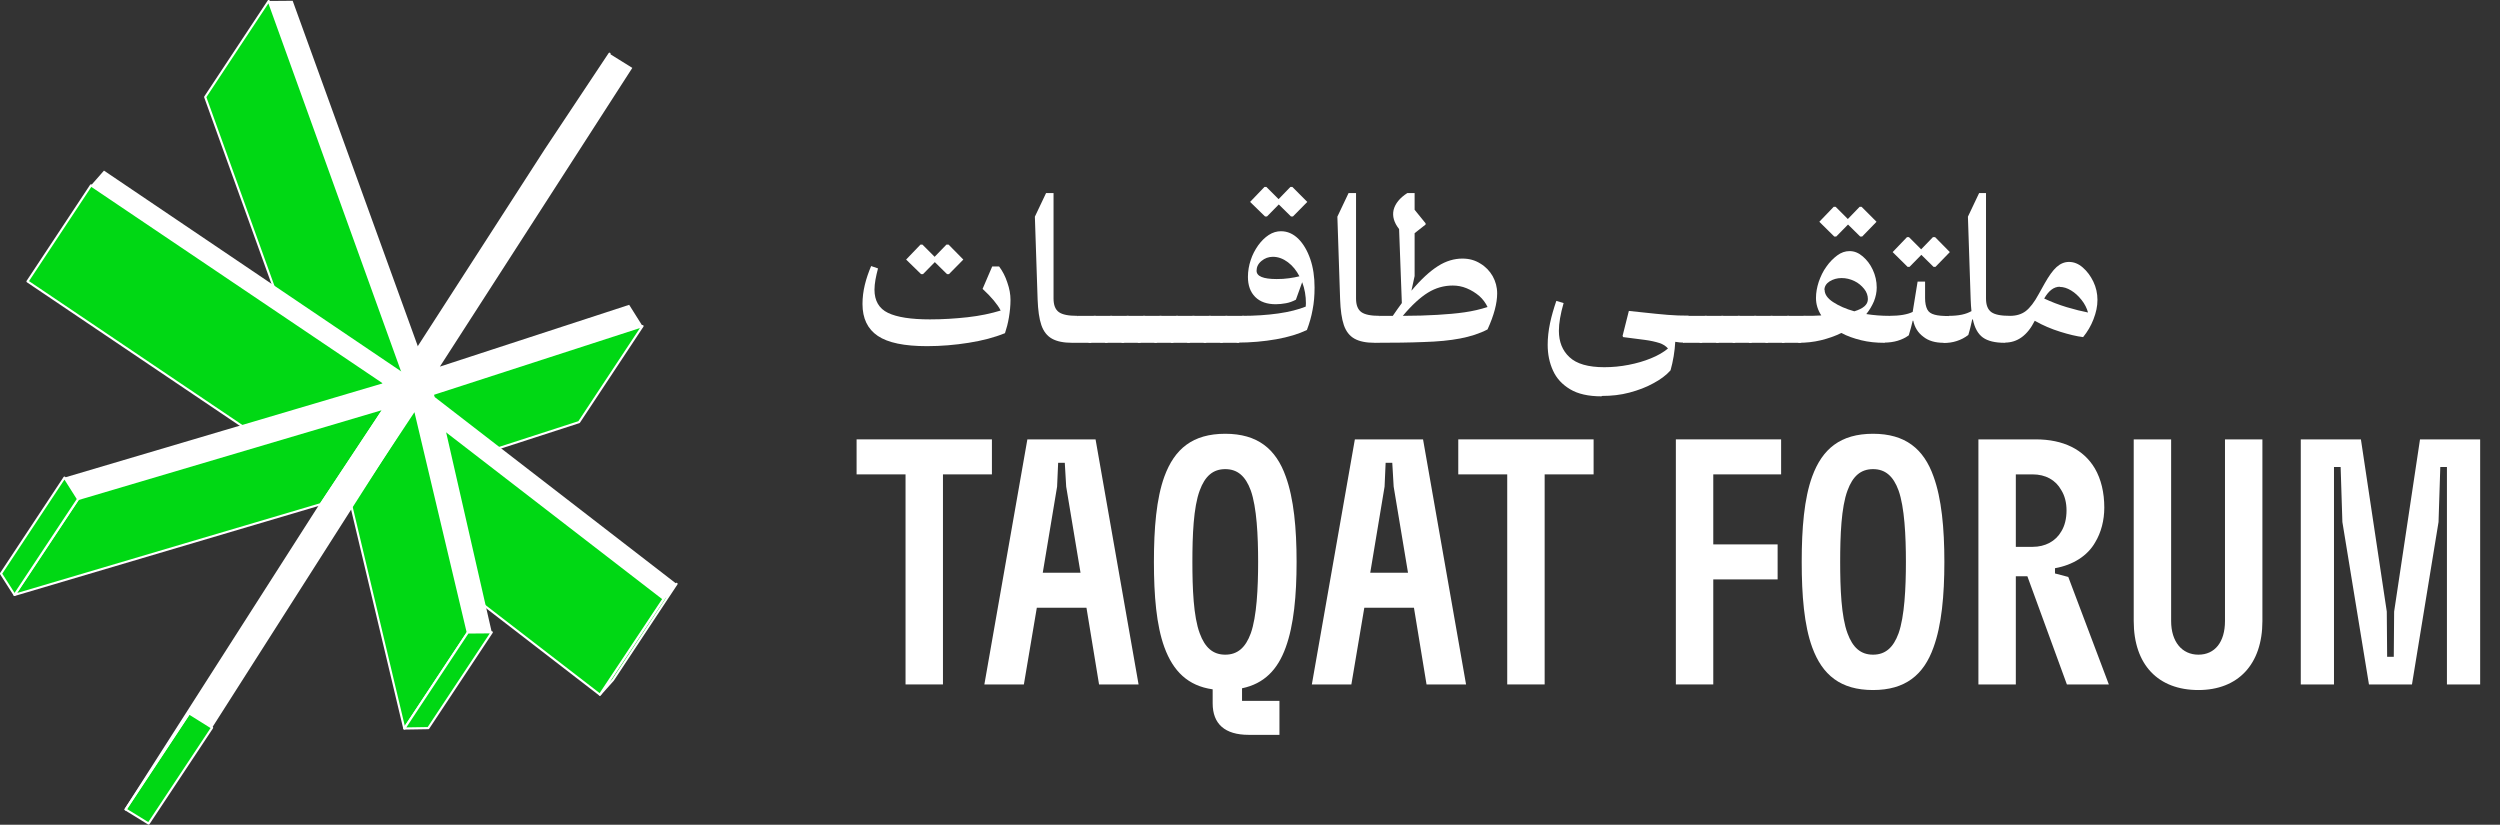 <svg width="291" height="96" viewBox="0 0 291 96" fill="none" xmlns="http://www.w3.org/2000/svg">
<rect x="0" y="0" width="291" height="96" fill="#333333" stroke="none"/>
<g clip-path="url(#clip0_85_18957)">
<path d="M271.676 79.668H267.81V51.143H274.81L277.822 71.192L277.863 76.448H278.636L278.677 71.192L281.689 51.143H288.69V79.668H284.823V54.362H284.05L283.846 60.76L280.753 79.668H275.746L272.653 60.76L272.45 54.362H271.676V79.668Z" fill="white"/>
<path d="M255.895 80.32C251.214 80.32 248.365 77.386 248.365 72.292V51.143H252.72V72.292C252.72 74.696 253.982 76.204 255.895 76.204C257.808 76.204 258.988 74.737 258.988 72.292V51.143H263.344V72.292C263.344 77.345 260.494 80.32 255.895 80.32Z" fill="white"/>
<path d="M245.469 79.668H240.585L235.985 67.076H234.642V79.668H230.287V51.143H236.962C240.178 51.143 242.538 52.324 243.841 54.525C244.574 55.788 244.94 57.337 244.94 59.089C244.94 60.556 244.574 61.982 243.882 63.123C242.986 64.712 241.277 65.772 239.201 66.139V66.75L240.748 67.157L245.469 79.668ZM236.596 55.218H234.642V63.653H236.596C238.061 63.653 239.282 63.001 239.933 61.86C240.341 61.208 240.544 60.352 240.544 59.415C240.544 58.518 240.341 57.703 239.933 57.051C239.282 55.87 238.102 55.218 236.596 55.218Z" fill="white"/>
<path d="M218.022 80.32C214.237 80.32 212.12 78.568 210.94 75.348C210.004 72.781 209.719 69.317 209.719 65.405C209.719 61.493 210.004 58.029 210.94 55.462C212.12 52.243 214.237 50.491 218.022 50.491C221.767 50.491 223.924 52.243 225.063 55.462C226 58.029 226.325 61.493 226.325 65.405C226.325 69.317 226 72.781 225.063 75.348C223.924 78.568 221.767 80.32 218.022 80.32ZM218.022 76.204C219.447 76.204 220.383 75.389 220.993 73.718C221.685 71.762 221.848 68.462 221.848 65.405C221.848 62.349 221.685 59.048 220.993 57.092C220.383 55.422 219.447 54.606 218.022 54.606C216.597 54.606 215.661 55.422 215.051 57.092C214.318 59.048 214.196 62.349 214.196 65.405C214.196 68.462 214.318 71.762 215.051 73.718C215.661 75.389 216.597 76.204 218.022 76.204Z" fill="white"/>
<path d="M199.425 79.668H195.07V51.143H207.322V55.218H199.425V63.368H206.915V67.443H199.425V79.668Z" fill="white"/>
<path d="M169.743 51.143H185.495V55.218H179.797V79.668H175.441V55.218H169.743V51.143Z" fill="white"/>
<path d="M170.649 79.668H166.049L164.584 70.743H158.805L157.299 79.668H152.699L157.706 51.143H165.642L170.649 79.668ZM161.165 56.644L159.496 66.668H163.892L162.223 56.644L162.061 53.873H161.287L161.165 56.644Z" fill="white"/>
<path d="M149.661 75.348C148.725 77.956 147.138 79.586 144.573 80.116V81.583H148.928V85.536H145.347C142.579 85.536 141.154 84.273 141.154 81.868V80.238C138.265 79.831 136.555 78.119 135.537 75.348C134.601 72.781 134.316 69.317 134.316 65.405C134.316 61.493 134.601 58.029 135.537 55.462C136.718 52.243 138.834 50.491 142.62 50.491C146.364 50.491 148.521 52.243 149.661 55.462C150.597 58.029 150.923 61.493 150.923 65.405C150.923 69.317 150.597 72.781 149.661 75.348ZM139.648 73.718C140.259 75.389 141.195 76.204 142.62 76.204C144.044 76.204 144.98 75.389 145.591 73.718C146.283 71.762 146.446 68.462 146.446 65.405C146.446 62.349 146.283 59.048 145.591 57.092C144.98 55.422 144.044 54.606 142.62 54.606C141.195 54.606 140.259 55.422 139.648 57.092C138.916 59.048 138.794 62.349 138.794 65.405C138.794 68.462 138.916 71.762 139.648 73.718Z" fill="white"/>
<path d="M132.53 79.668H127.93L126.465 70.743H120.685L119.179 79.668H114.58L119.586 51.143H127.523L132.53 79.668ZM123.046 56.644L121.377 66.668H125.773L124.104 56.644L123.942 53.873H123.168L123.046 56.644Z" fill="white"/>
<path d="M99.707 51.143H115.459V55.218H109.76V79.668H105.405V55.218H99.707V51.143Z" fill="white"/>
<path fill-rule="evenodd" clip-rule="evenodd" d="M71.017 6.148C71.075 6.186 71.091 6.264 71.053 6.322L71.053 6.323L48.861 40.704L48.86 40.705L41.471 51.859L41.47 51.861C41.432 51.918 41.354 51.934 41.296 51.896C41.238 51.858 41.222 51.781 41.259 51.723L41.26 51.721L63.429 17.34L63.43 17.339L70.842 6.185L70.843 6.184C70.881 6.126 70.959 6.11 71.017 6.148Z" fill="white"/>
<path d="M46.856 43.338L39.466 54.494L23.886 11.293L31.276 0.114L46.856 43.338Z" fill="#00D814"/>
<path fill-rule="evenodd" clip-rule="evenodd" d="M31.291 -0.011C31.338 -0.005 31.378 0.027 31.394 0.072L46.975 43.296C46.988 43.333 46.983 43.375 46.961 43.408L39.571 54.563C39.545 54.603 39.498 54.624 39.451 54.619C39.404 54.613 39.364 54.581 39.348 54.536L23.767 11.335C23.754 11.298 23.759 11.256 23.781 11.223L31.171 0.045C31.197 0.005 31.243 -0.016 31.291 -0.011ZM24.025 11.309L39.5 54.215L46.716 43.322L31.242 0.393L24.025 11.309Z" fill="white"/>
<path d="M74.792 37.956L67.402 49.134L43.081 57.014L50.471 45.835L74.792 37.956Z" fill="#00D814"/>
<path fill-rule="evenodd" clip-rule="evenodd" d="M74.892 37.879C74.924 37.922 74.926 37.98 74.896 38.025L67.506 49.203C67.491 49.227 67.467 49.245 67.44 49.254L43.12 57.133C43.069 57.15 43.013 57.132 42.981 57.09C42.948 57.047 42.947 56.989 42.976 56.944L50.366 45.766C50.382 45.742 50.405 45.724 50.432 45.715L74.753 37.836C74.804 37.819 74.859 37.837 74.892 37.879ZM50.551 45.942L43.384 56.783L67.321 49.028L74.488 38.186L50.551 45.942Z" fill="white"/>
<path d="M44.706 44.575L37.316 55.754L3.203 32.756L10.593 21.578L44.706 44.575Z" fill="#00D814"/>
<path fill-rule="evenodd" clip-rule="evenodd" d="M10.568 21.454C10.601 21.448 10.635 21.454 10.663 21.473L44.776 44.471C44.833 44.51 44.849 44.587 44.811 44.645L37.421 55.823C37.402 55.851 37.373 55.871 37.34 55.877C37.307 55.884 37.273 55.877 37.245 55.858L3.133 32.86C3.075 32.822 3.06 32.744 3.098 32.686L10.488 21.508C10.507 21.48 10.536 21.461 10.568 21.454ZM10.628 21.753L3.377 32.721L37.281 55.578L44.532 44.61L10.628 21.753Z" fill="white"/>
<path d="M78.75 67.962L71.36 79.141L69.827 80.859L77.24 69.703L78.75 67.962Z" fill="#00D814"/>
<path fill-rule="evenodd" clip-rule="evenodd" d="M78.826 67.862C78.879 67.902 78.891 67.977 78.855 68.032L71.455 79.225L69.921 80.942C69.877 80.992 69.802 80.999 69.75 80.958C69.698 80.918 69.686 80.844 69.722 80.789L77.144 69.62L78.655 67.88C78.698 67.83 78.773 67.822 78.826 67.862ZM77.34 69.78L70.911 79.454L71.26 79.064L77.581 69.502L77.34 69.78Z" fill="white"/>
<path d="M77.24 69.704L69.827 80.859L44.5 61.32L51.89 50.142L77.24 69.704Z" fill="#00D814"/>
<path fill-rule="evenodd" clip-rule="evenodd" d="M51.869 50.017C51.904 50.012 51.939 50.02 51.967 50.042L77.317 69.604C77.369 69.644 77.381 69.718 77.345 69.773L69.932 80.929C69.912 80.958 69.882 80.978 69.848 80.983C69.813 80.989 69.778 80.98 69.75 80.959L44.423 61.42C44.371 61.379 44.358 61.305 44.395 61.25L51.785 50.072C51.804 50.043 51.835 50.023 51.869 50.017ZM51.92 50.324L44.669 61.292L69.797 80.677L77.07 69.732L51.92 50.324Z" fill="white"/>
<path d="M54.452 73.62L47.062 84.799L40.885 58.846L48.298 47.667L54.452 73.62Z" fill="#00D814"/>
<path fill-rule="evenodd" clip-rule="evenodd" d="M48.32 47.544C48.369 47.552 48.408 47.59 48.42 47.638L54.574 73.591C54.582 73.625 54.576 73.661 54.557 73.69L47.167 84.868C47.139 84.91 47.089 84.931 47.04 84.922C46.991 84.914 46.951 84.876 46.94 84.828L40.762 58.875C40.754 58.841 40.761 58.805 40.78 58.776L48.193 47.598C48.22 47.556 48.27 47.535 48.32 47.544ZM41.02 58.87L47.117 84.487L54.317 73.596L48.242 47.979L41.02 58.87Z" fill="white"/>
<path d="M57.244 73.598L49.854 84.753L47.062 84.799L54.453 73.621L57.244 73.598Z" fill="#00D814"/>
<path fill-rule="evenodd" clip-rule="evenodd" d="M57.354 73.538C57.376 73.579 57.374 73.629 57.349 73.667L49.959 84.823C49.936 84.857 49.897 84.878 49.856 84.879L47.064 84.925C47.018 84.925 46.974 84.9 46.952 84.859C46.93 84.818 46.932 84.768 46.957 84.729L54.347 73.551C54.37 73.516 54.409 73.495 54.451 73.495L57.243 73.472C57.289 73.471 57.332 73.497 57.354 73.538ZM54.52 73.746L47.299 84.669L49.785 84.628L57.008 73.726L54.52 73.746Z" fill="white"/>
<path d="M44.729 47.53L37.339 58.686L1.693 69.245L9.083 58.09L44.729 47.53Z" fill="#00D814"/>
<path fill-rule="evenodd" clip-rule="evenodd" d="M44.83 47.455C44.862 47.498 44.863 47.556 44.834 47.6L37.444 58.755C37.428 58.78 37.403 58.798 37.375 58.806L1.729 69.366C1.678 69.381 1.623 69.363 1.592 69.32C1.561 69.278 1.559 69.22 1.588 69.176L8.978 58.02C8.995 57.996 9.019 57.978 9.047 57.969L44.693 47.41C44.744 47.395 44.799 47.413 44.83 47.455ZM9.163 58.198L1.989 69.026L37.259 58.578L44.433 47.749L9.163 58.198Z" fill="white"/>
<path d="M9.083 58.09L1.693 69.245L0.114 66.772L7.504 55.593L9.083 58.09Z" fill="#00D814"/>
<path fill-rule="evenodd" clip-rule="evenodd" d="M7.505 55.467C7.548 55.468 7.588 55.49 7.61 55.526L9.189 58.023C9.216 58.065 9.215 58.118 9.188 58.16L1.798 69.315C1.774 69.35 1.734 69.372 1.692 69.371C1.649 69.371 1.61 69.349 1.587 69.313L0.008 66.839C-0.019 66.797 -0.018 66.743 0.009 66.702L7.399 55.524C7.423 55.488 7.463 55.467 7.505 55.467ZM0.264 66.773L1.695 69.014L8.933 58.089L7.502 55.825L0.264 66.773Z" fill="white"/>
<path d="M24.686 84.707L17.296 95.863L14.619 94.213L22.009 83.035L24.686 84.707Z" fill="#00D814"/>
<path fill-rule="evenodd" clip-rule="evenodd" d="M21.905 82.965C21.943 82.908 22.019 82.892 22.077 82.928L24.753 84.6C24.782 84.618 24.803 84.647 24.81 84.68C24.817 84.713 24.811 84.748 24.792 84.776L17.402 95.932C17.364 95.988 17.289 96.005 17.231 95.969L14.554 94.32C14.525 94.302 14.504 94.273 14.497 94.24C14.49 94.207 14.496 94.172 14.515 94.143L21.905 82.965ZM22.047 83.207L14.797 94.174L17.259 95.691L24.51 84.745L22.047 83.207Z" fill="white"/>
<path d="M70.948 6.253L73.602 7.902L51.203 42.674L73.236 35.481L74.791 37.955L50.471 45.835L50.608 46.224L78.75 67.963L77.24 69.703L51.889 50.141L57.243 73.597L54.452 73.62L48.297 47.667L24.686 84.707L22.009 83.035L44.728 47.53L9.083 58.09L7.504 55.593L44.705 44.575L10.593 21.577L12.103 19.859L46.856 43.338L31.275 0.114L34.067 0.091L48.755 40.635L70.948 6.253Z" fill="white"/>
<path fill-rule="evenodd" clip-rule="evenodd" d="M44.798 47.425C44.856 47.462 44.872 47.54 44.835 47.598L44.834 47.6L22.116 83.103L22.115 83.105L14.726 94.281L14.725 94.283C14.687 94.34 14.609 94.356 14.551 94.319C14.493 94.281 14.477 94.204 14.514 94.145L14.515 94.144L37.233 58.618L37.234 58.616L44.623 47.462L44.624 47.461C44.662 47.403 44.74 47.387 44.798 47.425Z" fill="white"/>
<path d="M107.898 40.292C105.267 40.292 103.368 39.902 102.178 39.101C100.988 38.299 100.394 37.062 100.394 35.39C100.394 34.634 100.485 33.901 100.668 33.145C100.851 32.389 101.103 31.679 101.4 30.969L102.201 31.244C102.087 31.702 101.972 32.137 101.904 32.55C101.835 32.962 101.789 33.351 101.789 33.718C101.789 35 102.315 35.917 103.368 36.421C104.42 36.925 106.045 37.176 108.241 37.176C109.728 37.176 111.193 37.085 112.634 36.925C114.075 36.764 115.357 36.489 116.478 36.146C116.295 35.779 116.02 35.39 115.677 34.977C115.334 34.565 114.899 34.107 114.373 33.626L115.494 31.015H116.295C116.706 31.564 117.027 32.183 117.255 32.893C117.507 33.603 117.622 34.267 117.622 34.909C117.622 35.573 117.553 36.26 117.439 36.947C117.324 37.635 117.164 38.23 116.981 38.78C115.745 39.284 114.35 39.65 112.748 39.902C111.17 40.154 109.545 40.292 107.921 40.292H107.898ZM110.186 28.472H110.415L112.131 30.213L110.46 31.908H110.232L108.813 30.511L107.44 31.908H107.212L105.473 30.213L107.143 28.472H107.372L108.79 29.892L110.163 28.472H110.186Z" fill="white"/>
<path d="M125.401 39.284L124.806 39.902C123.799 39.902 123.021 39.742 122.449 39.421C121.877 39.101 121.466 38.574 121.214 37.841C120.962 37.108 120.825 36.1 120.779 34.863L120.459 25.219L121.763 22.471H122.632V34.748C122.632 35.504 122.838 36.031 123.25 36.329C123.662 36.627 124.371 36.764 125.401 36.764V39.284Z" fill="white"/>
<path d="M126.956 39.902H124.806V37.383L125.423 36.764H127.551V39.284L126.979 39.902H126.956Z" fill="white"/>
<path d="M128.856 39.902H126.705V37.383L127.323 36.764H129.451V39.284L128.879 39.902H128.856Z" fill="white"/>
<path d="M130.778 39.902H128.627V37.383L129.245 36.764H131.372V39.284L130.8 39.902H130.778Z" fill="white"/>
<path d="M132.698 39.902H130.548V37.383L131.166 36.764H133.293V39.284L132.721 39.902H132.698Z" fill="white"/>
<path d="M134.598 39.902H132.447V37.383L133.065 36.764H135.193V39.284L134.621 39.902H134.598Z" fill="white"/>
<path d="M136.52 39.902H134.369V37.383L134.987 36.764H137.115V39.284L136.543 39.902H136.52Z" fill="white"/>
<path d="M138.442 39.902H136.291V37.383L136.909 36.764H139.037V39.284L138.465 39.902H138.442Z" fill="white"/>
<path d="M140.34 39.902H138.189V37.383L138.807 36.764H140.935V39.284L140.363 39.902H140.34Z" fill="white"/>
<path d="M142.262 39.902H140.111V37.383L140.729 36.764H142.857V39.284L142.285 39.902H142.262Z" fill="white"/>
<path d="M144.184 39.902H142.033V37.383L142.651 36.764H144.779V39.284L144.207 39.902H144.184Z" fill="white"/>
<path d="M143.955 39.903V37.383L144.573 36.764C146.083 36.764 147.478 36.673 148.783 36.489C150.064 36.306 151.139 36.031 151.986 35.688C151.986 35.527 152.009 35.39 152.009 35.298C152.009 34.451 151.871 33.626 151.574 32.847L150.842 34.886C150.453 35.092 150.064 35.23 149.675 35.298C149.286 35.367 148.897 35.413 148.508 35.413C147.478 35.413 146.678 35.138 146.106 34.565C145.534 33.993 145.259 33.214 145.259 32.229C145.259 31.565 145.374 30.9 145.58 30.282C145.785 29.64 146.083 29.091 146.449 28.564C146.815 28.06 147.227 27.648 147.684 27.35C148.142 27.052 148.622 26.915 149.103 26.915C149.858 26.915 150.521 27.212 151.116 27.785C151.711 28.381 152.169 29.16 152.512 30.144C152.855 31.129 153.015 32.252 153.015 33.466C153.015 34.405 152.947 35.252 152.786 36.054C152.649 36.833 152.42 37.635 152.123 38.414C151.162 38.872 149.972 39.238 148.554 39.49C147.135 39.742 145.602 39.88 143.978 39.88L143.955 39.903ZM150.201 21.761H150.43L152.169 23.502L150.499 25.197H150.27L148.851 23.799L147.478 25.197H147.25L145.511 23.502L147.181 21.761H147.41L148.828 23.181L150.201 21.761ZM146.266 31.519C146.266 32.16 147.044 32.481 148.6 32.481C149.103 32.481 149.583 32.458 150.041 32.389C150.499 32.321 150.91 32.252 151.254 32.16C150.91 31.496 150.476 30.946 149.927 30.534C149.377 30.122 148.805 29.892 148.165 29.892C147.662 29.892 147.227 30.053 146.838 30.373C146.449 30.694 146.266 31.084 146.266 31.496V31.519Z" fill="white"/>
<path d="M160.612 39.284L160.017 39.902C159.01 39.902 158.232 39.742 157.66 39.421C157.088 39.101 156.677 38.574 156.425 37.841C156.173 37.108 156.036 36.1 155.99 34.863L155.67 25.219L156.974 22.471H157.843V34.748C157.843 35.504 158.049 36.031 158.461 36.329C158.873 36.627 159.582 36.764 160.612 36.764V39.284Z" fill="white"/>
<path d="M160.017 39.902V37.383L160.634 36.764H162.121C162.488 36.237 162.831 35.733 163.174 35.275L162.854 26.663C162.259 25.907 162.053 25.174 162.213 24.441C162.396 23.708 162.922 23.043 163.815 22.471H164.661V24.418L165.942 25.998V26.136L164.661 27.144V32.137L164.295 33.809H164.318C165.416 32.504 166.446 31.564 167.384 30.969C168.322 30.373 169.283 30.099 170.221 30.099C170.999 30.099 171.685 30.282 172.303 30.671C172.92 31.038 173.401 31.542 173.744 32.137C174.087 32.756 174.27 33.42 174.27 34.153C174.27 35.298 173.904 36.696 173.149 38.345C172.234 38.826 171.159 39.169 169.969 39.398C168.779 39.627 167.361 39.765 165.736 39.811C164.112 39.879 162.213 39.902 160.017 39.902ZM169.1 33.237C168.07 33.237 167.109 33.511 166.217 34.061C165.325 34.611 164.341 35.504 163.288 36.764C164.775 36.764 166.125 36.718 167.292 36.65C168.459 36.581 169.534 36.489 170.472 36.352C171.433 36.214 172.326 36.008 173.149 35.733C172.92 35.252 172.6 34.817 172.188 34.451C171.754 34.084 171.273 33.786 170.724 33.557C170.175 33.328 169.626 33.237 169.1 33.237Z" fill="white"/>
<path d="M186.419 46.133C184.886 46.133 183.674 45.858 182.759 45.308C181.843 44.759 181.18 44.048 180.768 43.132C180.356 42.239 180.15 41.231 180.15 40.132C180.15 39.33 180.242 38.482 180.425 37.612C180.608 36.741 180.86 35.894 181.157 35.023L182.004 35.275C181.821 35.917 181.683 36.489 181.592 37.039C181.5 37.566 181.455 38.07 181.455 38.505C181.455 39.788 181.866 40.819 182.69 41.575C183.514 42.353 184.864 42.743 186.74 42.743C187.701 42.743 188.639 42.651 189.577 42.468C190.515 42.285 191.384 42.033 192.162 41.712C192.963 41.391 193.626 41.002 194.152 40.567C193.924 40.292 193.58 40.063 193.146 39.925C192.711 39.788 192.139 39.651 191.43 39.559L188.936 39.238L188.867 39.101L189.599 36.192L191.11 36.352C192.322 36.489 193.329 36.581 194.13 36.65C194.93 36.718 195.731 36.741 196.555 36.741V39.261L195.983 39.88C195.708 39.88 195.388 39.857 194.999 39.788C194.976 40.315 194.907 40.887 194.816 41.46C194.724 42.056 194.587 42.605 194.45 43.109C193.947 43.682 193.26 44.186 192.437 44.621C191.613 45.079 190.698 45.423 189.668 45.698C188.639 45.973 187.586 46.087 186.465 46.087L186.419 46.133Z" fill="white"/>
<path d="M198.065 39.902H195.914V37.383L196.532 36.764H198.66V39.284L198.088 39.902H198.065Z" fill="white"/>
<path d="M199.987 39.902H197.836V37.383L198.454 36.764H200.581V39.284L200.009 39.902H199.987Z" fill="white"/>
<path d="M201.908 39.902H199.758V37.383L200.376 36.764H202.503V39.284L201.931 39.902H201.908Z" fill="white"/>
<path d="M203.83 39.902H201.68V37.383L202.297 36.764H204.425V39.284L203.853 39.902H203.83Z" fill="white"/>
<path d="M205.729 39.902H203.578V37.383L204.196 36.764H206.324V39.284L205.752 39.902H205.729Z" fill="white"/>
<path d="M207.651 39.902H205.5V37.383L206.118 36.764H208.245V39.284L207.674 39.902H207.651Z" fill="white"/>
<path d="M209.573 39.902H207.422V37.383L208.04 36.764H210.167V39.284L209.595 39.902H209.573Z" fill="white"/>
<path d="M209.321 39.902V37.383L209.939 36.764C210.694 36.764 211.38 36.764 211.998 36.718C211.586 36.077 211.38 35.413 211.38 34.68C211.38 34.061 211.495 33.443 211.701 32.801C211.93 32.16 212.204 31.565 212.593 31.038C212.959 30.511 213.394 30.076 213.851 29.732C214.309 29.389 214.789 29.228 215.293 29.228C215.842 29.228 216.345 29.434 216.826 29.847C217.306 30.259 217.695 30.763 217.992 31.404C218.29 32.046 218.45 32.733 218.45 33.466C218.45 34.016 218.336 34.542 218.13 35.069C217.901 35.596 217.626 36.077 217.237 36.558C218.107 36.696 218.999 36.764 219.891 36.764V39.284L219.319 39.902C218.381 39.902 217.489 39.811 216.643 39.605C215.796 39.398 215.018 39.124 214.332 38.757C213.6 39.124 212.799 39.398 211.952 39.605C211.106 39.811 210.214 39.902 209.344 39.902H209.321ZM216.46 24.074H216.688L218.427 25.815L216.757 27.533H216.528L215.11 26.136L213.737 27.533H213.508L211.769 25.815L213.44 24.074H213.668L215.087 25.494L216.46 24.074ZM212.387 33.741C212.387 34.245 212.707 34.726 213.371 35.161C214.034 35.596 214.858 35.962 215.842 36.237C216.894 35.917 217.421 35.459 217.421 34.817C217.421 34.405 217.283 33.993 216.986 33.626C216.688 33.26 216.322 32.939 215.842 32.71C215.361 32.481 214.881 32.366 214.355 32.366C213.828 32.366 213.371 32.504 212.959 32.756C212.57 33.008 212.364 33.351 212.364 33.741H212.387Z" fill="white"/>
<path d="M219.297 39.903V37.383L219.915 36.764C221.127 36.764 222.042 36.604 222.637 36.306L223.209 32.779H224.079V34.703C224.079 35.253 224.17 35.688 224.33 36.009C224.49 36.329 224.765 36.513 225.177 36.627C225.566 36.742 226.138 36.787 226.847 36.787V39.399L226.252 39.903C225.268 39.903 224.468 39.674 223.873 39.193C223.255 38.734 222.866 38.116 222.706 37.337H222.637C222.569 37.612 222.5 37.887 222.431 38.162C222.363 38.437 222.271 38.734 222.18 39.032C221.425 39.582 220.464 39.88 219.297 39.88V39.903ZM225.017 27.602H225.245L226.961 29.343L225.291 31.061H225.062L223.644 29.664L222.271 31.061H222.042L220.304 29.343L221.974 27.602H222.203L223.621 29.022L224.994 27.602H225.017Z" fill="white"/>
<path d="M226.229 39.902V37.383L226.847 36.764C227.419 36.764 227.922 36.718 228.357 36.627C228.791 36.535 229.157 36.398 229.478 36.214C229.432 35.825 229.409 35.367 229.386 34.863L229.066 25.22L230.37 22.471H231.171V34.748C231.171 35.504 231.377 36.031 231.789 36.329C232.2 36.627 232.91 36.764 233.962 36.764V39.284L233.344 39.902C232.223 39.902 231.377 39.696 230.805 39.284C230.233 38.872 229.844 38.161 229.638 37.176H229.569C229.501 37.474 229.432 37.772 229.363 38.07C229.295 38.368 229.203 38.665 229.112 38.986C228.7 39.307 228.265 39.536 227.762 39.696C227.281 39.856 226.755 39.925 226.206 39.925L226.229 39.902Z" fill="white"/>
<path d="M233.345 39.903V37.383L233.962 36.765C234.695 36.765 235.312 36.581 235.793 36.215C236.273 35.848 236.799 35.184 237.326 34.199L237.989 33.008C238.493 32.115 238.95 31.473 239.385 31.084C239.82 30.694 240.3 30.488 240.826 30.488C241.398 30.488 241.924 30.694 242.428 31.13C242.931 31.565 243.343 32.115 243.663 32.779C243.984 33.443 244.144 34.153 244.144 34.909C244.144 35.665 243.984 36.375 243.686 37.154C243.389 37.933 242.977 38.62 242.474 39.239C241.719 39.147 240.849 38.941 239.82 38.62C238.79 38.299 237.806 37.887 236.845 37.337C235.999 39.032 234.832 39.88 233.368 39.88L233.345 39.903ZM239.774 33.374C239.065 33.374 238.47 33.833 237.943 34.749C238.767 35.138 239.659 35.482 240.575 35.757C241.49 36.032 242.336 36.238 243.046 36.375C242.908 35.871 242.657 35.367 242.29 34.909C241.924 34.451 241.535 34.085 241.078 33.81C240.62 33.535 240.186 33.397 239.751 33.397L239.774 33.374Z" fill="white"/>
</g>
<defs>
<clipPath id="clip0_85_18957">
<rect width="291" height="96" fill="white"/>
</clipPath>
</defs>
</svg>
